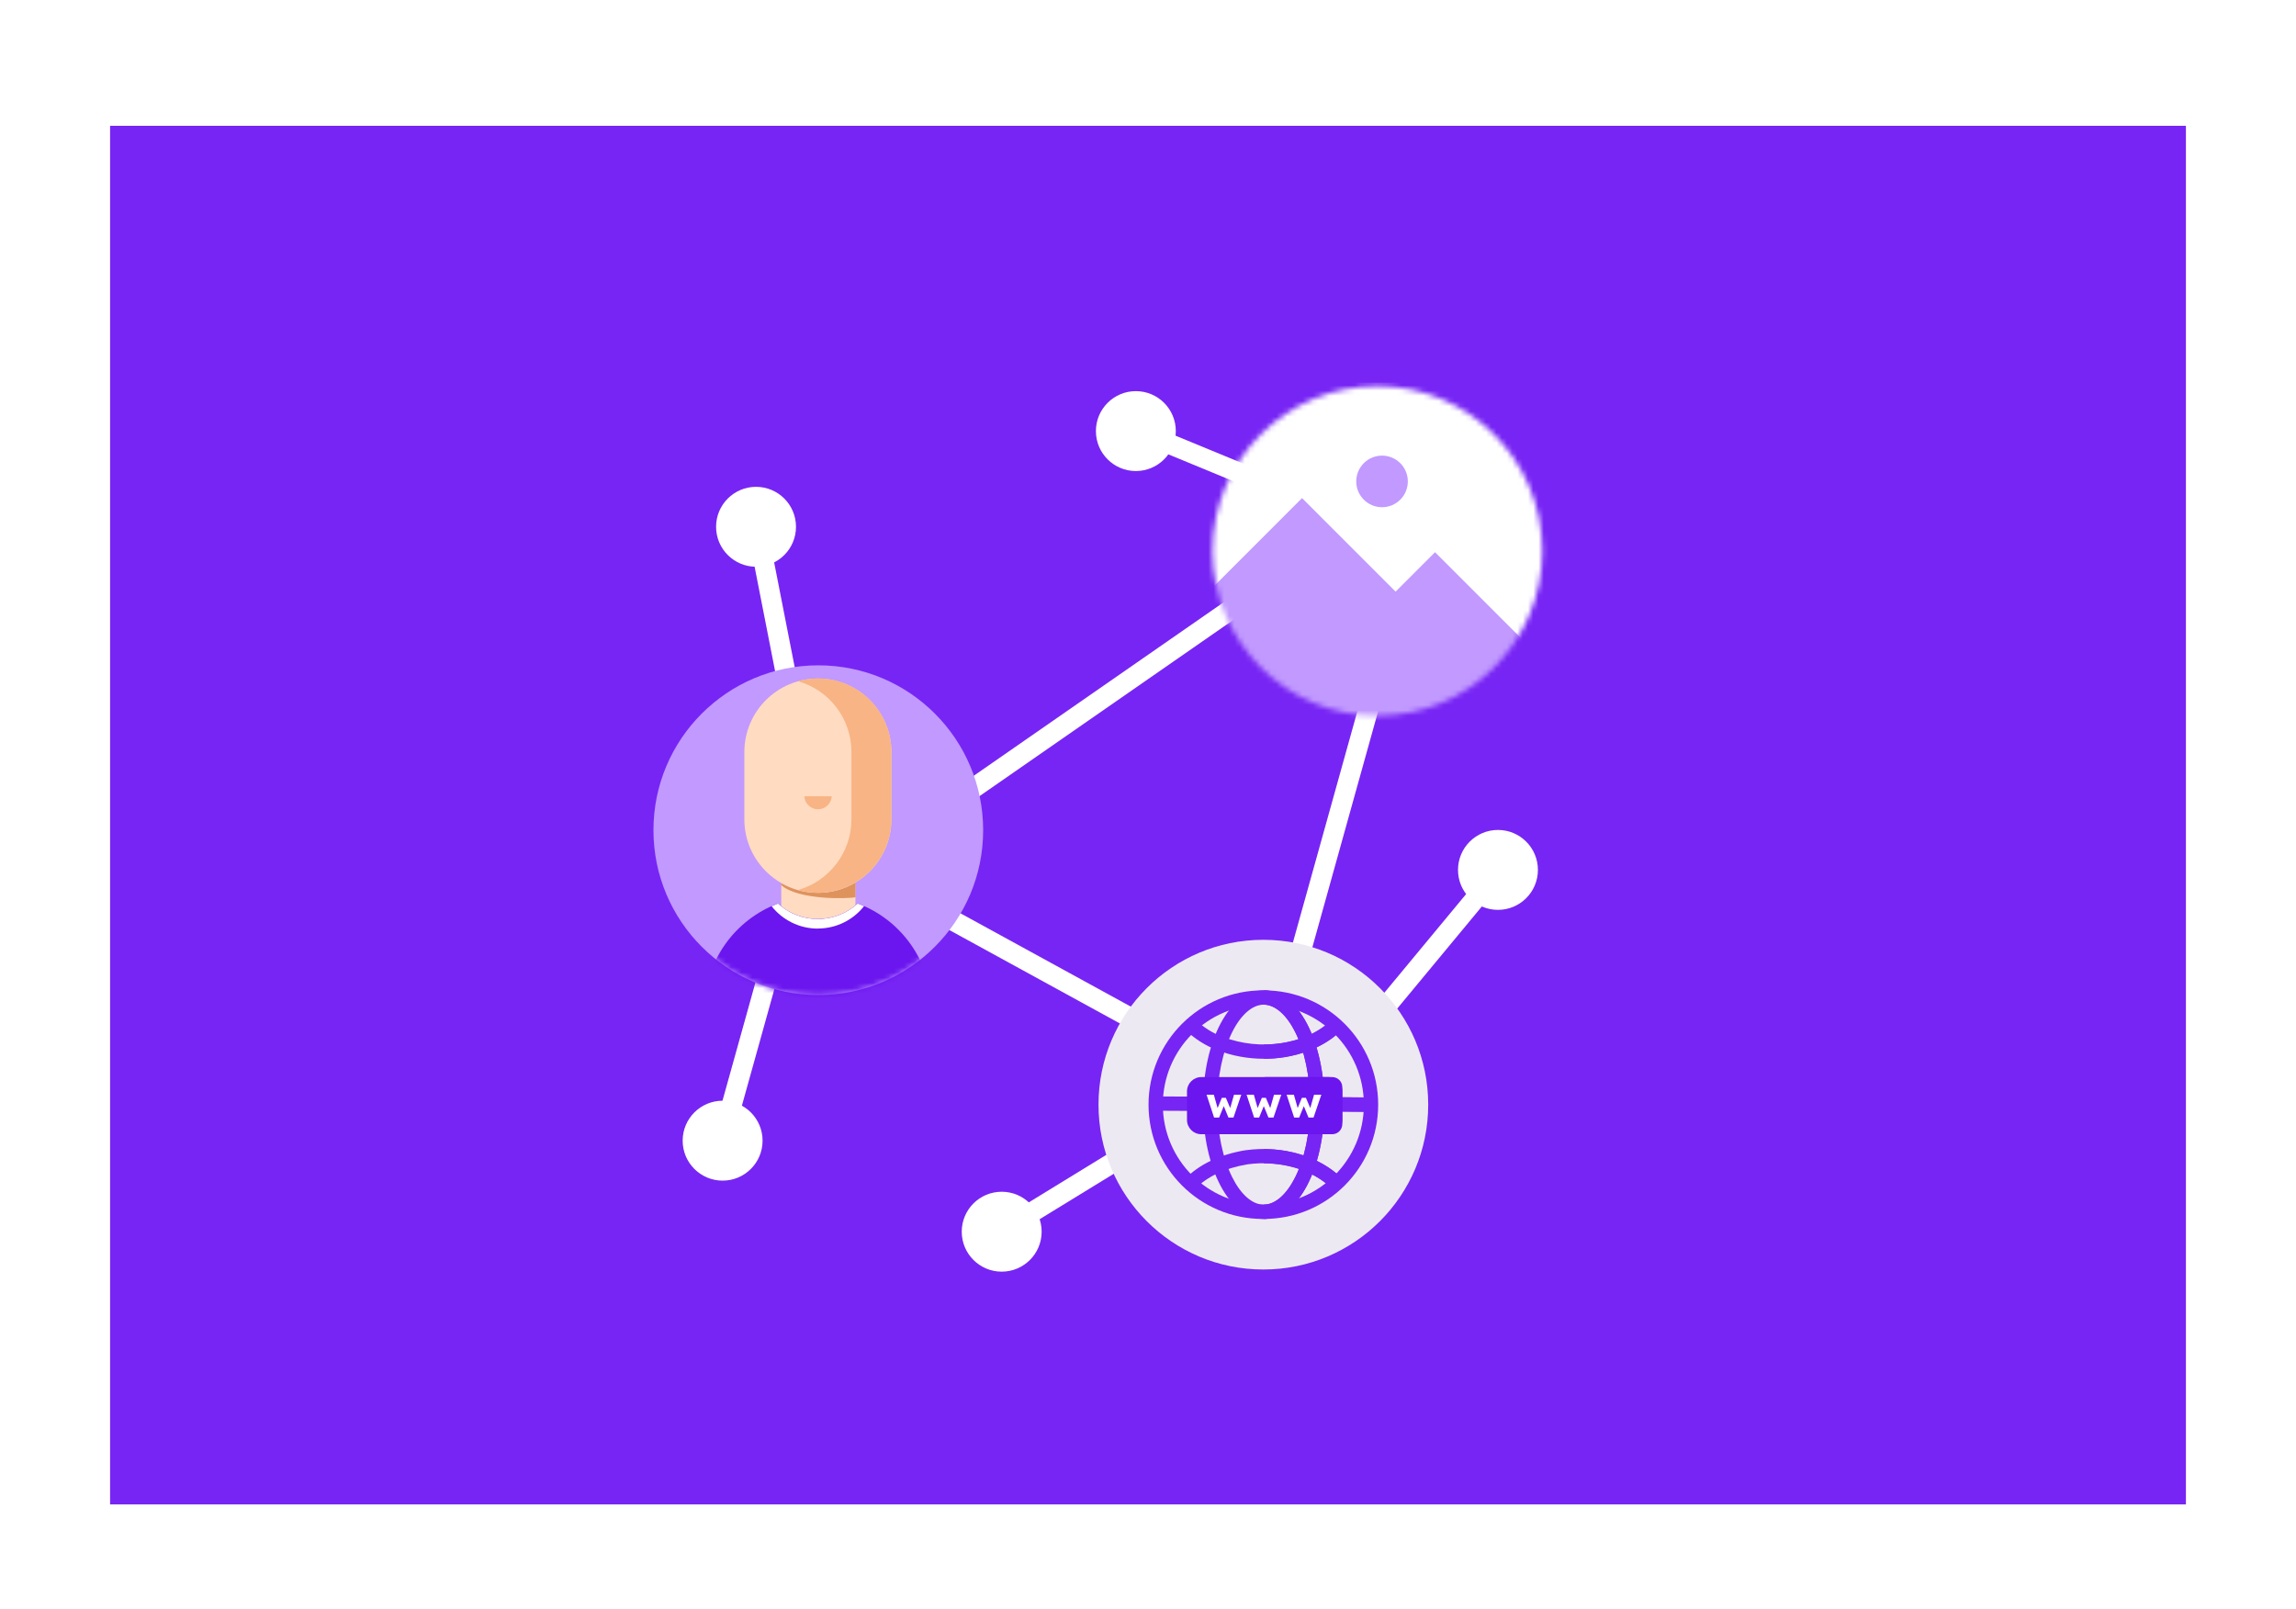 <svg width="438" height="307" viewBox="0 0 438 307" fill="none" xmlns="http://www.w3.org/2000/svg">
<rect width="438" height="307" fill="white"/>
<rect x="21" y="24" width="396" height="263" fill="#7725F4"/>
<path d="M145.972 98.576L142.226 99.311L156.769 173.438L160.515 172.703L145.972 98.576Z" fill="white"/>
<path d="M144.227 108.117C148.437 108.117 151.849 104.705 151.849 100.495C151.849 96.286 148.437 92.873 144.227 92.873C140.018 92.873 136.605 96.286 136.605 100.495C136.605 104.705 140.018 108.117 144.227 108.117Z" fill="white"/>
<path d="M216.054 79.728L214.598 83.258L284.422 112.08L285.879 108.551L216.054 79.728Z" fill="white"/>
<path d="M216.684 89.861C220.894 89.861 224.306 86.449 224.306 82.24C224.306 78.03 220.894 74.618 216.684 74.618C212.475 74.618 209.062 78.03 209.062 82.24C209.062 86.449 212.475 89.861 216.684 89.861Z" fill="white"/>
<path d="M253.094 194.536L188.693 234.017L190.689 237.272L255.09 197.791L253.094 194.536Z" fill="white"/>
<path d="M191.089 242.594C195.298 242.594 198.71 239.182 198.71 234.972C198.71 230.763 195.298 227.351 191.089 227.351C186.879 227.351 183.467 230.763 183.467 234.972C183.467 239.182 186.879 242.594 191.089 242.594Z" fill="white"/>
<path d="M285.402 163.666L237.201 221.828L240.141 224.264L288.342 166.102L285.402 163.666Z" fill="white"/>
<path d="M285.76 173.574C289.97 173.574 293.382 170.162 293.382 165.952C293.382 161.743 289.97 158.33 285.76 158.33C281.551 158.33 278.139 161.743 278.139 165.952C278.139 170.162 281.551 173.574 285.76 173.574Z" fill="white"/>
<path d="M155.722 145.761L135.446 218.528L139.124 219.553L159.4 146.786L155.722 145.761Z" fill="white"/>
<path d="M165.213 164.369L163.379 167.718L229.632 204.005L231.466 200.656L165.213 164.369Z" fill="white"/>
<path d="M240.41 110.053L178.358 153.132L180.536 156.268L242.587 113.19L240.41 110.053Z" fill="white"/>
<path d="M262.873 121.564L242.597 194.331L246.275 195.355L266.55 122.588L262.873 121.564Z" fill="white"/>
<path d="M156.105 189.821C173.474 189.821 187.554 175.741 187.554 158.373C187.554 141.004 173.474 126.924 156.105 126.924C138.736 126.924 124.656 141.004 124.656 158.373C124.656 175.741 138.736 189.821 156.105 189.821Z" fill="#C199FF"/>
<mask id="mask0_4190_890" style="mask-type:luminance" maskUnits="userSpaceOnUse" x="124" y="126" width="64" height="64">
<path d="M156.105 189.821C173.474 189.821 187.554 175.741 187.554 158.373C187.554 141.004 173.474 126.924 156.105 126.924C138.736 126.924 124.656 141.004 124.656 158.373C124.656 175.741 138.736 189.821 156.105 189.821Z" fill="white"/>
</mask>
<g mask="url(#mask0_4190_890)">
<path d="M156.022 170.307C153.476 170.307 151.101 169.628 149.036 168.455V176.176H163.191V168.342C161.098 169.6 158.638 170.321 156.022 170.321V170.307Z" fill="#FFDBC1"/>
<path opacity="0.65" d="M156.022 170.307C153.476 170.307 151.101 169.628 149.036 168.455V168.851C152.246 171.75 161.904 171.481 163.191 171.156V168.342C161.098 169.6 158.638 170.321 156.022 170.321V170.307Z" fill="#CC6D29"/>
<path d="M156.022 129.455C148.273 129.455 141.994 135.733 141.994 143.482V156.294C141.994 164.043 148.273 170.321 156.022 170.321C163.771 170.321 170.049 164.043 170.049 156.294V143.482C170.049 135.733 163.771 129.455 156.022 129.455Z" fill="#FFDBC1"/>
<path d="M156.022 129.427C154.707 129.427 153.42 129.611 152.218 129.95C158.114 131.604 162.427 137.02 162.427 143.454V156.294C162.427 162.714 158.1 168.13 152.218 169.798C153.434 170.138 154.707 170.321 156.022 170.321C163.771 170.321 170.049 164.043 170.049 156.294V143.454C170.049 135.705 163.771 129.427 156.022 129.427Z" fill="#F8B484"/>
<path d="M163.616 172.358C161.608 174.196 158.935 175.313 156.008 175.313C153.081 175.313 150.409 174.196 148.415 172.358C140.213 175.44 134.373 183.359 134.373 192.649V203.382H177.7V192.649C177.7 183.359 171.846 175.426 163.63 172.358H163.616Z" fill="#6B15EF"/>
<path d="M156.008 177.137C159.585 177.137 162.781 175.469 164.832 172.867C164.436 172.683 164.026 172.527 163.616 172.372C161.608 174.21 158.935 175.327 156.008 175.327C153.081 175.327 150.408 174.21 148.414 172.372C148.004 172.527 147.594 172.697 147.198 172.881C149.263 175.483 152.444 177.151 156.022 177.151L156.008 177.137Z" fill="white"/>
<path d="M153.436 151.91C153.506 153.282 154.652 154.385 156.052 154.385C157.451 154.385 158.583 153.296 158.668 151.91H153.45H153.436Z" fill="#F8B484"/>
</g>
<path d="M137.85 225.23C142.06 225.23 145.472 221.817 145.472 217.608C145.472 213.398 142.06 209.986 137.85 209.986C133.641 209.986 130.229 213.398 130.229 217.608C130.229 221.817 133.641 225.23 137.85 225.23Z" fill="white"/>
<mask id="mask1_4190_890" style="mask-type:luminance" maskUnits="userSpaceOnUse" x="231" y="73" width="64" height="64">
<path d="M262.767 136.554C280.136 136.554 294.216 122.474 294.216 105.105C294.216 87.736 280.136 73.656 262.767 73.656C245.398 73.656 231.318 87.736 231.318 105.105C231.318 122.474 245.398 136.554 262.767 136.554Z" fill="white"/>
</mask>
<g mask="url(#mask1_4190_890)">
<path d="M305.332 72.978H220.205V142.832H305.332V72.978Z" fill="white"/>
<path d="M263.646 96.762C266.363 96.762 268.566 94.559 268.566 91.841C268.566 89.124 266.363 86.92 263.646 86.92C260.928 86.92 258.725 89.124 258.725 91.841C258.725 94.559 260.928 96.762 263.646 96.762Z" fill="#C199FF"/>
<mask id="mask2_4190_890" style="mask-type:luminance" maskUnits="userSpaceOnUse" x="231" y="86" width="64" height="53">
<path d="M294.388 86.128H231.151V138.025H294.388V86.128Z" fill="white"/>
</mask>
<g mask="url(#mask2_4190_890)">
<path d="M308.217 139.806L273.757 105.346L239.296 139.806H308.217Z" fill="#C199FF"/>
<path d="M252.433 123.021C253.62 123.021 254.582 122.059 254.582 120.872C254.582 119.685 253.62 118.723 252.433 118.723C251.246 118.723 250.283 119.685 250.283 120.872C250.283 122.059 251.246 123.021 252.433 123.021Z" fill="#0B8484"/>
<path d="M293.398 140.033L248.388 95.023L203.393 140.033H293.398Z" fill="#C199FF"/>
</g>
</g>
<path d="M241.005 242.184C258.374 242.184 272.454 228.104 272.454 210.735C272.454 193.367 258.374 179.287 241.005 179.287C223.637 179.287 209.557 193.367 209.557 210.735C209.557 228.104 223.637 242.184 241.005 242.184Z" fill="#EDE9F3"/>
<path d="M241.076 232.54C234.586 232.54 229.495 222.967 229.495 210.735C229.495 198.504 234.586 188.931 241.076 188.931C247.567 188.931 252.657 198.504 252.657 210.735C252.657 222.967 247.567 232.54 241.076 232.54ZM241.076 191.66C238.927 191.66 236.721 193.569 235.067 196.892C233.228 200.568 232.21 205.489 232.21 210.735C232.21 215.982 233.228 220.917 235.067 224.579C236.721 227.902 238.913 229.811 241.076 229.811C243.24 229.811 245.432 227.902 247.086 224.579C248.924 220.903 249.928 215.982 249.928 210.735C249.928 205.489 248.924 200.554 247.086 196.892C245.432 193.569 243.24 191.66 241.076 191.66Z" fill="#7725F4"/>
<path d="M219.978 209.162L219.964 211.891L261.551 212.101L261.565 209.372L219.978 209.162Z" fill="#7725F4"/>
<path d="M241.119 201.982C238.093 201.982 235.096 201.445 232.267 200.356C229.962 199.493 227.87 198.164 226.116 196.439L228.053 194.516C229.538 195.972 231.32 197.09 233.271 197.811C236.877 199.182 240.794 199.592 244.598 198.984C247.271 198.56 251.06 197.457 253.959 194.643L255.854 196.595C252.446 199.904 248.077 201.19 245.022 201.685C243.721 201.883 242.42 201.982 241.105 201.982H241.119Z" fill="#7725F4"/>
<path d="M227.912 226.912L225.946 225.018C228.732 222.133 232.635 220.266 237.57 219.432H237.612C244.668 218.456 251.753 220.521 256.08 224.89L254.157 226.813C250.41 223.052 244.23 221.27 237.994 222.119C233.667 222.84 230.273 224.452 227.898 226.898L227.912 226.912Z" fill="#7725F4"/>
<path d="M241.104 188.931V191.66C251.639 191.66 260.18 200.201 260.18 210.735C260.18 221.27 251.639 229.811 241.104 229.811V232.54C253.152 232.54 262.909 222.783 262.909 210.735C262.909 198.688 253.152 188.931 241.104 188.931Z" fill="#7725F4"/>
<path d="M241.104 188.931V191.66C243.254 191.674 245.432 193.583 247.086 196.892C248.924 200.568 249.928 205.489 249.928 210.735C249.928 215.982 248.924 220.917 247.086 224.579C245.432 227.888 243.254 229.797 241.104 229.811V232.54C247.581 232.512 252.657 222.939 252.657 210.735C252.657 198.532 247.581 188.959 241.104 188.931Z" fill="#7725F4"/>
<path d="M253.958 194.643C251.045 197.457 247.269 198.56 244.597 198.985C243.437 199.168 242.278 199.253 241.118 199.253V201.982C242.433 201.982 243.734 201.883 245.021 201.671C248.075 201.191 252.445 199.904 255.853 196.581L253.958 194.629V194.643Z" fill="#7725F4"/>
<path d="M241.104 219.206V221.935C246.223 221.935 251.031 223.702 254.156 226.813L256.079 224.89C252.459 221.284 246.93 219.22 241.104 219.22V219.206Z" fill="#7725F4"/>
<path d="M261.566 212.107L241.02 211.895V209.166L261.566 209.378V212.107Z" fill="#7725F4"/>
<path d="M253.35 205.475H229.17C227.662 205.475 226.44 206.697 226.44 208.204V213.648C226.44 215.156 227.662 216.377 229.17 216.377H253.35C254.857 216.377 256.079 215.156 256.079 213.648V208.204C256.079 206.697 254.857 205.475 253.35 205.475Z" fill="#6B15EF"/>
<path d="M241.273 205.475H254.141C255.202 205.475 256.065 206.338 256.065 207.398V214.454C256.065 215.515 255.202 216.377 254.141 216.377H241.273V205.475Z" fill="#6B15EF"/>
<path d="M231.601 213.182L230.173 208.841H231.559L232.28 211.386L233.086 209.434H233.849L234.684 211.386L235.405 208.841H236.791L235.306 213.196H234.344L233.453 211.018L232.563 213.196H231.587L231.601 213.182Z" fill="white"/>
<path d="M239.237 213.182L237.809 208.841H239.194L239.916 211.386L240.722 209.434H241.485L242.319 211.386L243.041 208.841H244.426L242.942 213.196H241.98L241.089 211.018L240.198 213.196H239.237V213.182Z" fill="white"/>
<path d="M246.874 213.182L245.446 208.841H246.832L247.553 211.386L248.359 209.434H249.123L249.957 211.386L250.678 208.841H252.064L250.579 213.196H249.618L248.727 211.018L247.836 213.196H246.874V213.182Z" fill="white"/>
<path d="M241.119 229.811C241.048 229.811 240.977 229.811 240.906 229.811C230.372 229.811 221.831 221.27 221.831 210.736C221.831 200.201 230.372 191.66 240.906 191.66C240.977 191.66 241.048 191.66 241.119 191.66V188.931C241.048 188.931 240.977 188.931 240.906 188.931C228.859 188.931 219.102 198.688 219.102 210.736C219.102 222.783 228.859 232.54 240.906 232.54C240.977 232.54 241.048 232.54 241.119 232.54V229.811Z" fill="#7725F4"/>
</svg>
